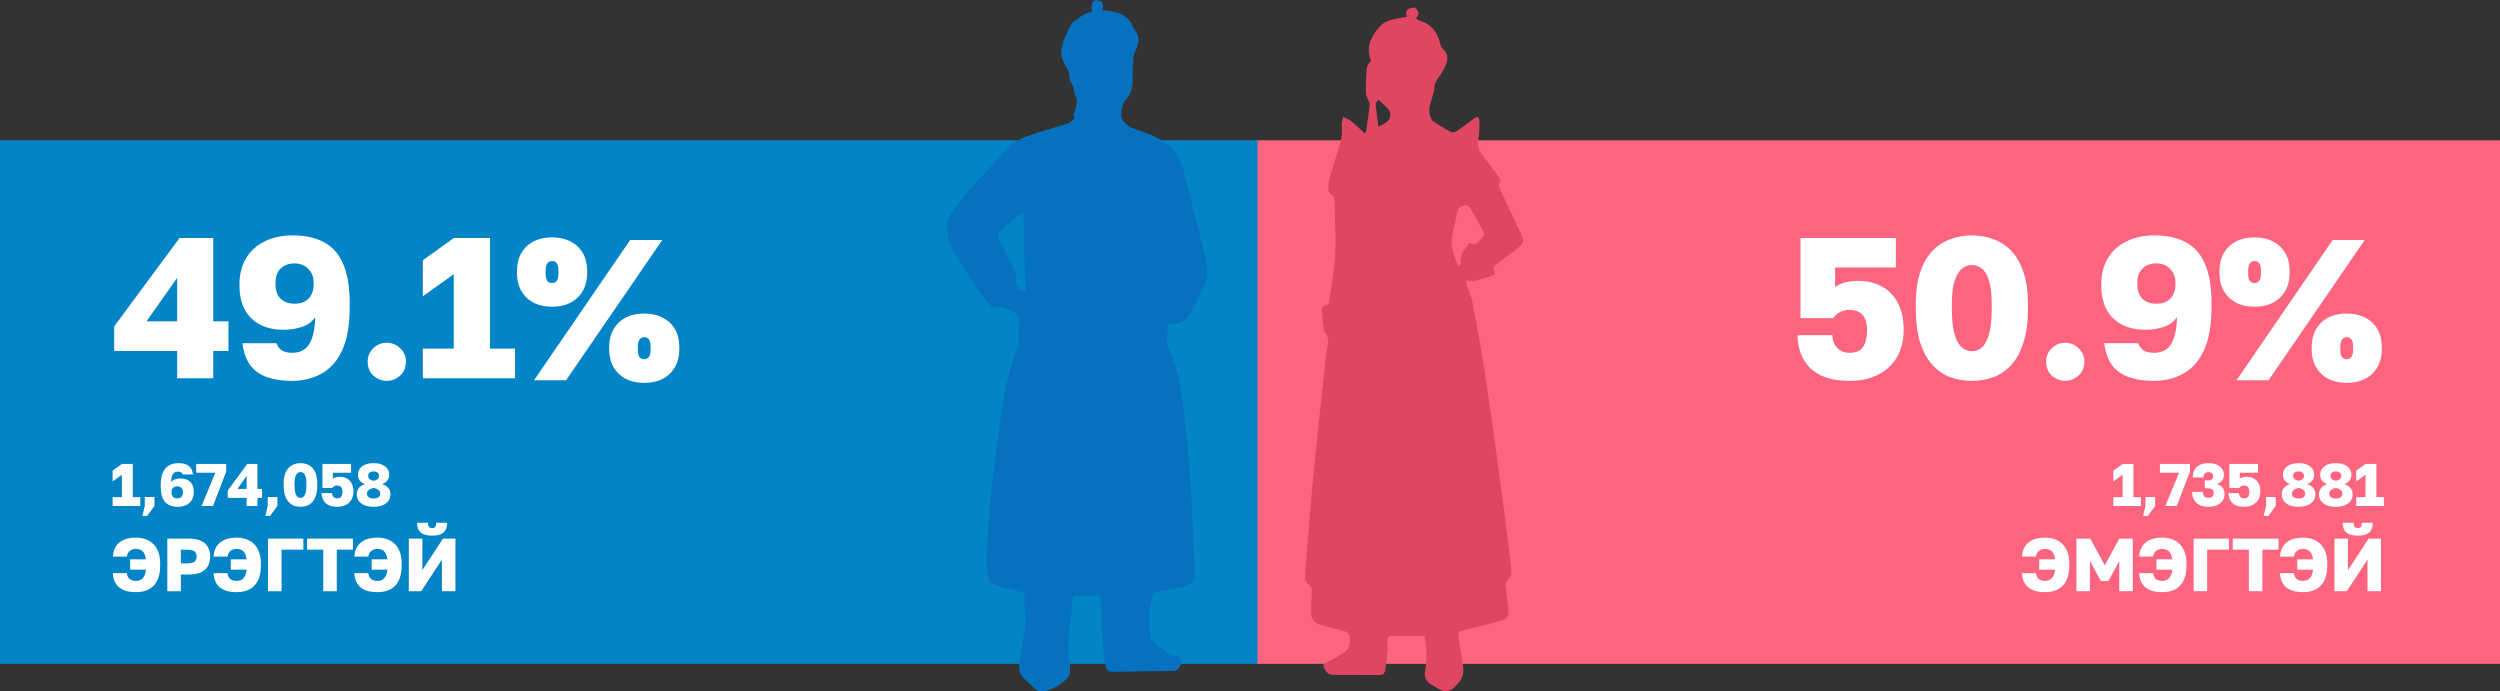 <svg width="998" height="276" viewBox="0 0 998 276" fill="none" xmlns="http://www.w3.org/2000/svg">
<rect x="0" y="0" width="998" height="276" fill="#333333" stroke="none"/>
<rect x="998" y="56" width="209" height="497" transform="rotate(90 998 56)" fill="#FC647F"/>
<rect x="502" y="56" width="209" height="502" transform="rotate(90 502 56)" fill="#0284C7"/>
<path d="M381.15 83.159C383.89 79.78 386.522 76.307 389.413 73.063C393.197 68.815 397.268 64.824 401.056 60.583C403.562 57.777 406.477 55.603 409.988 54.391C415.279 52.567 420.657 50.99 426.011 49.351C427.162 48.941 428.167 48.209 428.906 47.243C428.723 46.93 428.613 46.58 428.585 46.219C428.557 45.858 428.612 45.496 428.744 45.159C429.27 43.624 429.939 41.946 429.831 40.296C429.722 38.737 428.818 37.361 428.653 35.781C428.644 35.084 428.455 34.401 428.103 33.798C427.669 33.178 427.333 32.496 427.104 31.776C426.754 30.387 427.104 29.29 426.362 28.011C424.743 25.195 423.208 22.913 423.758 19.492C424.336 15.994 426.116 12.507 427.837 9.437C428.013 9.09 428.269 8.79 428.584 8.559C428.898 8.328 429.263 8.173 429.648 8.106C431.069 6.614 432.873 5.534 434.866 4.981C435.388 4.824 435.882 4.588 436.39 4.39L435.791 4.123C435.868 3.06 435.759 1.935 436.092 0.959C436.253 0.479 437.301 -0.083 437.844 0.01C440.003 0.392 440.921 1.747 440.024 3.984C440.665 4.074 441.075 4.14 441.45 4.189C446.18 4.769 450.595 5.835 452.378 11.038C452.468 11.253 452.596 11.451 452.757 11.621C454.996 14.278 454.88 17.088 453.402 20.047C452.895 20.951 452.569 21.942 452.441 22.968C452.224 26.195 452.07 29.436 452.091 32.669C452.119 36.087 450.718 38.622 448.587 40.744C448.156 42.651 447.308 44.766 447.659 46.69C447.988 48.504 449.81 49.74 451.201 50.751L451.404 50.907C454.081 51.852 456.765 52.769 459.393 53.828C465.907 56.461 470.606 60.906 472.382 67.829C475.41 79.547 478.315 91.294 481.272 103.026C482.095 106.294 482.414 109.684 481.181 112.789C479.453 117.009 477.464 121.119 475.224 125.095C473.605 128.037 470.928 129.61 467.379 129.301C466.173 129.19 465.977 129.728 466.016 130.85C466.107 132.781 465.928 134.723 465.918 136.657C465.936 137.167 466.046 137.669 466.243 138.14C467.235 140.794 468.469 143.378 469.232 146.091C471.839 155.381 472.827 164.95 473.756 174.505C474.517 182.327 475.126 190.162 475.582 198.012C476.16 208.167 476.556 218.334 476.917 228.496C477.05 232.317 475.939 233.512 472.095 234.265C468.665 234.936 465.21 235.498 461.783 236.193C461.194 236.311 460.304 236.759 460.21 237.197C459.611 239.975 458.973 242.754 458.784 245.557C458.601 248.238 458.917 250.958 459.102 253.653C459.152 254.347 459.32 255.32 459.803 255.712C462.841 258.171 465.487 261.245 469.677 261.982C471.538 262.312 472.204 263.69 471.429 265.382C470.834 266.67 469.951 267.813 468.314 267.813C460.206 267.945 452.098 268.046 443.986 268.181C442.298 268.209 441.534 267.264 441.316 265.781C440.868 262.586 440.332 259.387 440.122 256.171C439.771 250.638 439.572 245.091 439.421 239.548C439.379 237.954 438.72 237.575 437.283 237.666C434.782 237.825 432.273 237.936 429.767 237.909C428.604 237.909 428.268 238.294 428.17 239.367C427.763 243.799 427.409 248.242 426.8 252.649C426.279 256.544 426.339 260.493 426.975 264.371C427.183 265.743 427.233 267.135 427.122 268.518C427.055 269.309 426.73 270.056 426.197 270.647C423.52 273.336 420.366 275.305 416.565 275.951C415.551 276.109 414.514 275.883 413.66 275.319C411.883 273.929 410.345 272.248 408.688 270.713C406.869 269.029 406.585 266.931 406.936 264.649C407.083 263.736 407.286 262.826 407.416 261.912C408.092 257.522 408.768 253.132 409.406 248.738C409.487 248.182 409.322 247.596 409.297 247.022C409.178 244.154 408.895 241.274 409.021 238.416C409.087 236.884 408.723 236.506 407.269 236.186C403.81 235.429 400.397 234.449 397.006 233.407C395.099 232.831 394.339 231.271 394.22 229.389C394.087 227.256 393.835 225.117 393.894 222.988C394.013 218.713 394.233 214.442 394.553 210.175C394.991 204.357 395.436 198.533 396.112 192.736C397.104 184.237 398.278 175.755 399.416 167.274C400.762 157.271 402.766 147.421 406.424 137.953C406.574 137.465 406.635 136.955 406.606 136.445C406.606 134.74 406.389 133.007 406.606 131.336C406.992 128.558 407.798 125.72 404.36 124.234C402.573 123.463 400.681 122.928 398.835 122.299C398.747 122.268 398.607 122.348 398.509 122.407C397.107 123.265 395.975 122.678 395.113 121.632C393.2 119.322 391.224 117.037 389.595 114.536C386.308 109.483 383.007 104.415 380.134 99.126C377.229 93.739 377.033 88.223 381.15 83.159ZM398.586 94.989C400.408 98.74 402.412 102.404 404.297 106.128C405.271 108.048 405.976 110 405.601 112.282C405.275 114.241 407.444 116.627 409.343 116.7C409.059 106.138 408.782 95.712 408.502 85.288L407.98 84.903C404.826 87.428 401.638 89.897 398.603 92.544C398.179 92.912 398.253 94.305 398.586 94.989Z" fill="#0671BF"/>
<path d="M568.658 253.932C569.662 258.455 569.742 263.133 568.893 267.688C568.434 270.154 569.255 272.093 571.426 273.345C573.087 274.299 574.747 275.346 576.546 275.923C577.414 276.201 578.717 275.671 579.614 275.169C580.511 274.667 581.061 273.764 581.806 273.042C584.006 270.876 584.592 268.32 583.977 265.287C583.221 261.413 582.743 257.485 582.128 253.585C581.922 252.267 582.704 252.007 583.771 251.744C588.742 250.527 593.717 249.325 598.638 247.924C601.894 246.992 602.531 245.758 602.086 242.443C601.691 239.468 601.268 236.493 601 233.504C600.993 233.129 601.062 232.757 601.205 232.41C601.347 232.064 601.56 231.75 601.829 231.489C603.247 230.276 603.519 228.792 603.312 227.099C602.697 222.044 602.104 216.957 601.442 211.895C599.919 200.215 598.41 188.531 596.807 176.873C595.49 167.287 594.148 157.701 592.628 148.148C591.181 138.945 589.535 129.767 587.798 120.614C587.357 118.285 586.192 116.097 585.439 113.816C585.258 113.267 585.396 112.613 585.385 112.01C586.021 112.01 586.666 112.01 587.299 112.065C587.66 112.097 588.022 112.426 588.315 112.339C591.025 111.545 593.743 110.736 596.391 109.812C596.651 109.721 596.872 108.552 596.633 108.198C595.732 106.858 596.358 106.277 597.444 105.49C600.555 103.23 603.595 100.854 606.612 98.475C608.012 97.374 608.371 95.918 607.607 94.283C604.809 88.289 602.001 82.303 599.184 76.324C598.638 75.154 597.766 74.107 598.768 72.667C599.036 72.284 598.678 71.223 598.301 70.685C596.398 67.988 594.499 65.269 592.393 62.742C590.551 60.521 589.611 58.279 590.182 55.304C590.566 52.992 590.687 50.645 590.544 48.307C590.475 46.473 589.744 46.307 588.276 47.426C586.025 49.137 583.767 50.849 581.401 52.419C580.826 52.802 579.711 52.964 579.14 52.665C576.729 51.383 574.394 49.964 572.146 48.415C571.484 47.964 571.097 46.928 570.865 46.079C570.603 45.091 570.515 44.065 570.605 43.046C570.684 42.093 571.086 41.169 571.328 40.23C571.77 38.58 572.414 36.944 572.577 35.266C572.736 33.778 573.04 32.543 573.995 31.316C575.169 29.79 576.165 28.136 576.962 26.384C578.123 23.875 578.333 21.401 575.837 19.369C575.372 18.901 575.067 18.3 574.965 17.65C573.959 12.714 571.082 9.49 566.259 7.996C566.033 7.915 565.819 7.805 565.623 7.667C565.532 7.609 565.492 7.476 565.308 7.187C566.755 5.811 566.335 4.381 564.989 3.143C564.729 2.905 564.049 3.013 563.596 3.118C561.664 3.558 560.659 4.587 561.69 6.642C559.244 7.144 556.925 7.447 554.732 8.14C553.357 8.577 551.877 9.346 550.948 10.407C547.713 14.115 545.188 18.152 547.058 23.438C547.185 23.799 547.264 24.423 547.058 24.604C545.321 26.185 545.56 28.323 545.423 30.316C545.249 32.649 545.203 34.989 545.285 37.327C545.325 38.277 545.929 39.201 546.269 40.136C546.472 40.685 546.881 41.263 546.819 41.779C546.378 45.357 545.842 48.924 545.321 52.488C545.289 52.704 545.101 52.892 544.88 53.278C542.948 51.535 541.153 49.791 539.214 48.224C538.349 47.523 537.199 47.169 536.178 46.657C535.965 47.794 535.477 48.964 535.592 50.069C535.954 53.441 535.379 56.568 534.25 59.774C532.774 63.962 531.667 68.284 530.498 72.573C530.264 73.629 530.194 74.716 530.292 75.793C530.321 76.335 530.589 77.169 530.976 77.332C532.694 78.054 532.694 79.519 532.727 80.942C532.89 87.733 533.382 94.546 533.027 101.316C532.687 107.772 531.471 114.188 530.545 120.607C530.469 121.134 529.735 121.788 529.17 121.972C528.041 122.333 527.589 122.983 527.694 124.098C527.933 126.669 528.186 129.236 528.439 131.807C528.432 131.988 528.479 132.168 528.573 132.323C531.468 135.211 529.659 138.548 529.369 141.645C528.457 151.271 527.267 160.871 526.258 170.486C525.277 179.873 524.326 189.261 523.472 198.648C522.748 206.54 522.191 214.451 521.565 222.351C521.348 225.106 521.058 227.857 521.001 230.615C520.982 231.446 521.409 232.698 522.032 233.045C523.689 233.973 523.772 235.244 523.656 236.847C523.479 239.298 523.37 241.768 523.421 244.227C523.486 247.292 524.441 248.559 527.401 249.462C530.444 250.401 533.53 251.224 536.627 251.971C537.832 252.26 538.396 252.693 538.686 254.004C539.33 256.867 538.711 259.135 536.2 260.716C534.347 261.914 532.431 263.013 530.462 264.009C529.467 264.493 528.074 264.731 528.349 266.016C528.577 267.099 529.434 268.211 530.332 268.905C531.001 269.421 532.17 269.417 533.118 269.424C538.784 269.475 544.453 269.471 550.123 269.461C552.37 269.461 552.807 268.977 553.064 266.738C553.328 264.417 553.73 262.11 553.947 259.784C554.02 258.534 553.989 257.279 553.853 256.033C553.741 254.636 554.121 253.896 555.716 253.917C559.982 253.975 564.255 253.932 568.658 253.932ZM585.392 81.856C585.974 82.339 586.752 82.708 587.107 83.321C588.76 86.184 590.287 89.12 591.883 92.019C592.454 93.059 592.762 94.153 591.626 94.907C590.313 95.781 589.925 98.475 587.404 97.135C587.125 96.987 586.419 97.077 586.293 97.287C584.889 99.648 582.512 101.619 583.149 104.869C583.221 105.23 582.939 105.685 582.819 106.096C582.429 105.88 581.77 105.735 581.683 105.436C580.855 102.547 579.437 99.576 579.513 96.677C579.636 92.77 581.05 88.914 581.683 85C582.056 82.852 583.21 82.141 585.392 81.856ZM550.26 50.592C549.851 47.383 549.414 44.501 549.175 41.606C549.128 41.035 549.851 40.403 550.235 39.775C551.83 41.292 553.151 42.429 554.312 43.714C554.776 44.282 555.031 44.99 555.036 45.722C555.011 48.541 552.699 49.31 550.26 50.592Z" fill="#DE4662"/>
<path d="M738.347 152.04C734.507 152.04 731.28 151.56 728.667 150.6C726.054 149.64 723.92 148.307 722.267 146.6C720.667 144.84 719.494 142.893 718.747 140.76C718 138.573 717.6 136.253 717.547 133.8H731.467C731.574 135.933 732.24 137.64 733.467 138.92C734.694 140.2 736.32 140.84 738.347 140.84C740.854 140.84 742.64 140.067 743.707 138.52C744.774 136.973 745.307 134.76 745.307 131.88C745.307 129.853 745.014 128.253 744.427 127.08C743.84 125.853 743.014 125 741.947 124.52C740.934 123.987 739.734 123.72 738.347 123.72C736.96 123.72 735.707 124.013 734.587 124.6C733.467 125.133 732.534 125.933 731.787 127H718.747V95H756.827V106.76H732.587V114.6C733.707 113.747 735.014 113.133 736.507 112.76C738.054 112.333 739.814 112.12 741.787 112.12C745.414 112.12 748.56 112.867 751.227 114.36C753.947 115.8 756.08 117.987 757.627 120.92C759.174 123.8 759.947 127.4 759.947 131.72C759.947 135.827 759.067 139.427 757.307 142.52C755.547 145.56 753.04 147.907 749.787 149.56C746.587 151.213 742.774 152.04 738.347 152.04ZM787.175 152.04C784.028 152.04 781.095 151.533 778.375 150.52C775.655 149.453 773.282 147.773 771.255 145.48C769.228 143.187 767.628 140.2 766.455 136.52C765.335 132.787 764.775 128.28 764.775 123V121.4C764.775 116.493 765.335 112.307 766.455 108.84C767.628 105.373 769.228 102.547 771.255 100.36C773.282 98.173 775.655 96.573 778.375 95.56C781.095 94.493 784.028 93.96 787.175 93.96C790.322 93.96 793.255 94.493 795.975 95.56C798.695 96.573 801.068 98.173 803.095 100.36C805.122 102.547 806.695 105.373 807.815 108.84C808.988 112.307 809.575 116.493 809.575 121.4V123C809.575 128.28 808.988 132.787 807.815 136.52C806.695 140.2 805.122 143.187 803.095 145.48C801.068 147.773 798.695 149.453 795.975 150.52C793.255 151.533 790.322 152.04 787.175 152.04ZM787.175 140.2C788.242 140.2 789.255 139.933 790.215 139.4C791.175 138.867 792.002 137.96 792.695 136.68C793.442 135.347 794.028 133.587 794.455 131.4C794.882 129.16 795.095 126.36 795.095 123V121.4C795.095 117.453 794.748 114.36 794.055 112.12C793.362 109.827 792.402 108.2 791.175 107.24C789.948 106.28 788.615 105.8 787.175 105.8C785.735 105.8 784.402 106.28 783.175 107.24C782.002 108.2 781.042 109.827 780.295 112.12C779.548 114.36 779.175 117.453 779.175 121.4V123C779.175 126.36 779.388 129.16 779.815 131.4C780.242 133.587 780.828 135.347 781.575 136.68C782.375 137.96 783.228 138.867 784.135 139.4C785.095 139.933 786.108 140.2 787.175 140.2ZM824.406 152.04C823.02 152.04 821.74 151.693 820.566 151C819.393 150.36 818.46 149.48 817.766 148.36C817.126 147.187 816.806 145.853 816.806 144.36C816.806 142.28 817.526 140.52 818.966 139.08C820.46 137.587 822.273 136.84 824.406 136.84C826.54 136.84 828.353 137.587 829.846 139.08C831.34 140.52 832.086 142.28 832.086 144.36C832.086 145.853 831.74 147.187 831.046 148.36C830.353 149.48 829.42 150.36 828.246 151C827.126 151.693 825.846 152.04 824.406 152.04ZM859.631 152.04C855.845 152.04 852.538 151.533 849.711 150.52C846.938 149.507 844.725 147.907 843.071 145.72C841.471 143.48 840.458 140.573 840.031 137H853.631C854.005 138.227 854.698 139.187 855.711 139.88C856.725 140.52 858.165 140.84 860.031 140.84C861.791 140.84 863.311 140.413 864.591 139.56C865.925 138.707 866.965 137.267 867.711 135.24C868.511 133.213 868.965 130.333 869.071 126.6C867.791 128.467 866.005 129.773 863.711 130.52C861.418 131.267 858.991 131.64 856.431 131.64C852.698 131.64 849.498 130.92 846.831 129.48C844.218 128.04 842.218 126.013 840.831 123.4C839.498 120.733 838.831 117.64 838.831 114.12V113.32C838.831 109.427 839.711 106.013 841.471 103.08C843.231 100.147 845.711 97.907 848.911 96.36C852.111 94.76 855.818 93.96 860.031 93.96C864.991 93.96 869.151 94.867 872.511 96.68C875.925 98.44 878.485 101.32 880.191 105.32C881.951 109.267 882.831 114.493 882.831 121V122.6C882.831 129.693 881.845 135.4 879.871 139.72C877.951 143.987 875.231 147.107 871.711 149.08C868.245 151.053 864.218 152.04 859.631 152.04ZM860.831 121.24C863.178 121.24 865.018 120.573 866.351 119.24C867.738 117.853 868.431 115.96 868.431 113.56V112.84C868.431 110.547 867.711 108.707 866.271 107.32C864.885 105.88 863.071 105.16 860.831 105.16C858.485 105.16 856.618 105.853 855.231 107.24C853.898 108.573 853.231 110.413 853.231 112.76V113.56C853.231 115.96 853.898 117.853 855.231 119.24C856.618 120.573 858.485 121.24 860.831 121.24ZM900.013 122.44C895.693 122.44 892.279 121.213 889.773 118.76C887.266 116.307 886.013 113.053 886.013 109V108.2C886.013 105.48 886.573 103.133 887.693 101.16C888.813 99.133 890.413 97.56 892.493 96.44C894.626 95.32 897.133 94.76 900.013 94.76C902.893 94.76 905.373 95.32 907.453 96.44C909.586 97.56 911.213 99.107 912.333 101.08C913.453 103.053 914.013 105.427 914.013 108.2V109C914.013 113.053 912.759 116.307 910.253 118.76C907.746 121.213 904.333 122.44 900.013 122.44ZM900.013 113C900.759 113 901.373 112.707 901.853 112.12C902.333 111.533 902.573 110.493 902.573 109V108.2C902.573 106.707 902.333 105.667 901.853 105.08C901.426 104.493 900.813 104.2 900.013 104.2C899.266 104.2 898.653 104.493 898.173 105.08C897.693 105.667 897.453 106.707 897.453 108.2V109C897.453 110.493 897.666 111.533 898.093 112.12C898.573 112.707 899.213 113 900.013 113ZM892.813 151.8L931.213 95.8H944.013L905.613 151.8H892.813ZM936.813 152.84C932.493 152.84 929.079 151.613 926.573 149.16C924.066 146.707 922.813 143.453 922.813 139.4V138.6C922.813 135.88 923.373 133.533 924.493 131.56C925.613 129.533 927.213 127.96 929.293 126.84C931.426 125.72 933.933 125.16 936.813 125.16C939.693 125.16 942.173 125.72 944.253 126.84C946.386 127.96 948.013 129.507 949.133 131.48C950.253 133.453 950.813 135.827 950.813 138.6V139.4C950.813 143.453 949.559 146.707 947.053 149.16C944.546 151.613 941.133 152.84 936.813 152.84ZM936.813 143.4C937.559 143.4 938.173 143.107 938.653 142.52C939.133 141.933 939.373 140.893 939.373 139.4V138.6C939.373 137.107 939.133 136.067 938.653 135.48C938.226 134.893 937.613 134.6 936.813 134.6C936.066 134.6 935.453 134.893 934.973 135.48C934.493 136.067 934.253 137.107 934.253 138.6V139.4C934.253 140.893 934.466 141.933 934.893 142.52C935.373 143.107 936.013 143.4 936.813 143.4Z" fill="white"/>
<path d="M816.312 236.39C815.052 236.39 813.882 236.26 812.802 236C811.722 235.72 810.772 235.29 809.952 234.71C809.152 234.11 808.502 233.33 808.002 232.37C807.522 231.39 807.242 230.2 807.162 228.8H812.742C812.882 229.88 813.262 230.67 813.882 231.17C814.502 231.65 815.332 231.89 816.372 231.89C816.872 231.89 817.342 231.82 817.782 231.68C818.222 231.52 818.622 231.27 818.982 230.93C819.342 230.59 819.642 230.13 819.882 229.55C820.122 228.97 820.292 228.26 820.392 227.42H814.062V223.28H820.362C820.242 222.26 819.992 221.44 819.612 220.82C819.252 220.2 818.792 219.76 818.232 219.5C817.692 219.24 817.052 219.11 816.312 219.11C815.532 219.11 814.782 219.35 814.062 219.83C813.342 220.31 812.902 221.1 812.742 222.2H807.162C807.262 220.82 807.562 219.65 808.062 218.69C808.562 217.73 809.222 216.95 810.042 216.35C810.862 215.75 811.802 215.31 812.862 215.03C813.942 214.75 815.092 214.61 816.312 214.61C817.672 214.61 818.942 214.81 820.122 215.21C821.302 215.61 822.332 216.23 823.212 217.07C824.112 217.91 824.812 218.99 825.312 220.31C825.812 221.63 826.062 223.21 826.062 225.05V225.62C826.062 227.56 825.822 229.22 825.342 230.6C824.882 231.96 824.212 233.07 823.332 233.93C822.472 234.79 821.442 235.42 820.242 235.82C819.062 236.2 817.752 236.39 816.312 236.39ZM828.911 236V215H834.431L840.251 225.65L846.011 215H851.411V236H846.011V223.97L841.661 231.95H838.661L834.311 223.97V236H828.911ZM863.1 236.39C861.84 236.39 860.67 236.26 859.59 236C858.51 235.72 857.56 235.29 856.74 234.71C855.94 234.11 855.29 233.33 854.79 232.37C854.31 231.39 854.03 230.2 853.95 228.8H859.53C859.67 229.88 860.05 230.67 860.67 231.17C861.29 231.65 862.12 231.89 863.16 231.89C863.66 231.89 864.13 231.82 864.57 231.68C865.01 231.52 865.41 231.27 865.77 230.93C866.13 230.59 866.43 230.13 866.67 229.55C866.91 228.97 867.08 228.26 867.18 227.42H860.85V223.28H867.15C867.03 222.26 866.78 221.44 866.4 220.82C866.04 220.2 865.58 219.76 865.02 219.5C864.48 219.24 863.84 219.11 863.1 219.11C862.32 219.11 861.57 219.35 860.85 219.83C860.13 220.31 859.69 221.1 859.53 222.2H853.95C854.05 220.82 854.35 219.65 854.85 218.69C855.35 217.73 856.01 216.95 856.83 216.35C857.65 215.75 858.59 215.31 859.65 215.03C860.73 214.75 861.88 214.61 863.1 214.61C864.46 214.61 865.73 214.81 866.91 215.21C868.09 215.61 869.12 216.23 870 217.07C870.9 217.91 871.6 218.99 872.1 220.31C872.6 221.63 872.85 223.21 872.85 225.05V225.62C872.85 227.56 872.61 229.22 872.13 230.6C871.67 231.96 871 233.07 870.12 233.93C869.26 234.79 868.23 235.42 867.03 235.82C865.85 236.2 864.54 236.39 863.1 236.39ZM875.699 236V215H889.799V219.44H881.099V236H875.699ZM897.745 236V219.44H891.295V215H909.595V219.44H903.145V236H897.745ZM919.308 236.39C918.048 236.39 916.878 236.26 915.798 236C914.718 235.72 913.768 235.29 912.948 234.71C912.148 234.11 911.498 233.33 910.998 232.37C910.518 231.39 910.238 230.2 910.158 228.8H915.738C915.878 229.88 916.258 230.67 916.878 231.17C917.498 231.65 918.328 231.89 919.368 231.89C919.868 231.89 920.338 231.82 920.778 231.68C921.218 231.52 921.618 231.27 921.978 230.93C922.338 230.59 922.638 230.13 922.878 229.55C923.118 228.97 923.288 228.26 923.388 227.42H917.058V223.28H923.358C923.238 222.26 922.988 221.44 922.608 220.82C922.248 220.2 921.788 219.76 921.228 219.5C920.688 219.24 920.048 219.11 919.308 219.11C918.528 219.11 917.778 219.35 917.058 219.83C916.338 220.31 915.898 221.1 915.738 222.2H910.158C910.258 220.82 910.558 219.65 911.058 218.69C911.558 217.73 912.218 216.95 913.038 216.35C913.858 215.75 914.798 215.31 915.858 215.03C916.938 214.75 918.088 214.61 919.308 214.61C920.668 214.61 921.938 214.81 923.118 215.21C924.298 215.61 925.328 216.23 926.208 217.07C927.108 217.91 927.808 218.99 928.308 220.31C928.808 221.63 929.058 223.21 929.058 225.05V225.62C929.058 227.56 928.818 229.22 928.338 230.6C927.878 231.96 927.208 233.07 926.328 233.93C925.468 234.79 924.438 235.42 923.238 235.82C922.058 236.2 920.748 236.39 919.308 236.39ZM931.907 236V215H937.307V227.6L945.557 215H950.507V236H945.107V223.4L936.857 236H931.907ZM941.207 213.83C939.807 213.83 938.657 213.64 937.757 213.26C936.877 212.86 936.227 212.28 935.807 211.52C935.407 210.76 935.207 209.81 935.207 208.67H939.587C939.587 209.51 939.707 210.08 939.947 210.38C940.207 210.66 940.627 210.8 941.207 210.8C941.787 210.8 942.197 210.66 942.437 210.38C942.697 210.08 942.827 209.51 942.827 208.67H947.207C947.207 209.81 946.997 210.76 946.577 211.52C946.177 212.28 945.537 212.86 944.657 213.26C943.777 213.64 942.627 213.83 941.207 213.83Z" fill="white"/>
<path d="M54.2 236.39C52.94 236.39 51.77 236.26 50.69 236C49.61 235.72 48.66 235.29 47.84 234.71C47.04 234.11 46.39 233.33 45.89 232.37C45.41 231.39 45.13 230.2 45.05 228.8H50.63C50.77 229.88 51.15 230.67 51.77 231.17C52.39 231.65 53.22 231.89 54.26 231.89C54.76 231.89 55.23 231.82 55.67 231.68C56.11 231.52 56.51 231.27 56.87 230.93C57.23 230.59 57.53 230.13 57.77 229.55C58.01 228.97 58.18 228.26 58.28 227.42H51.95V223.28H58.25C58.13 222.26 57.88 221.44 57.5 220.82C57.14 220.2 56.68 219.76 56.12 219.5C55.58 219.24 54.94 219.11 54.2 219.11C53.42 219.11 52.67 219.35 51.95 219.83C51.23 220.31 50.79 221.1 50.63 222.2H45.05C45.15 220.82 45.45 219.65 45.95 218.69C46.45 217.73 47.11 216.95 47.93 216.35C48.75 215.75 49.69 215.31 50.75 215.03C51.83 214.75 52.98 214.61 54.2 214.61C55.56 214.61 56.83 214.81 58.01 215.21C59.19 215.61 60.22 216.23 61.1 217.07C62 217.91 62.7 218.99 63.2 220.31C63.7 221.63 63.95 223.21 63.95 225.05V225.62C63.95 227.56 63.71 229.22 63.23 230.6C62.77 231.96 62.1 233.07 61.22 233.93C60.36 234.79 59.33 235.42 58.13 235.82C56.95 236.2 55.64 236.39 54.2 236.39ZM66.799 236V215H75.349C77.309 215 78.919 215.29 80.179 215.87C81.439 216.43 82.369 217.25 82.969 218.33C83.589 219.39 83.899 220.67 83.899 222.17C83.899 223.65 83.589 224.93 82.969 226.01C82.369 227.09 81.439 227.92 80.179 228.5C78.919 229.06 77.309 229.34 75.349 229.34H72.199V236H66.799ZM72.199 224.9H74.749C76.129 224.9 77.099 224.67 77.659 224.21C78.219 223.75 78.499 223.07 78.499 222.17C78.499 221.27 78.219 220.59 77.659 220.13C77.099 219.67 76.129 219.44 74.749 219.44H72.199V224.9ZM94.397 236.39C93.136 236.39 91.966 236.26 90.886 236C89.806 235.72 88.856 235.29 88.037 234.71C87.237 234.11 86.587 233.33 86.087 232.37C85.606 231.39 85.326 230.2 85.246 228.8H90.826C90.966 229.88 91.347 230.67 91.966 231.17C92.587 231.65 93.416 231.89 94.457 231.89C94.957 231.89 95.427 231.82 95.867 231.68C96.306 231.52 96.707 231.27 97.067 230.93C97.427 230.59 97.727 230.13 97.966 229.55C98.207 228.97 98.376 228.26 98.477 227.42H92.147V223.28H98.447C98.326 222.26 98.076 221.44 97.697 220.82C97.337 220.2 96.876 219.76 96.317 219.5C95.776 219.24 95.136 219.11 94.397 219.11C93.617 219.11 92.867 219.35 92.147 219.83C91.427 220.31 90.987 221.1 90.826 222.2H85.246C85.347 220.82 85.647 219.65 86.147 218.69C86.647 217.73 87.306 216.95 88.126 216.35C88.947 215.75 89.886 215.31 90.947 215.03C92.026 214.75 93.177 214.61 94.397 214.61C95.757 214.61 97.026 214.81 98.207 215.21C99.386 215.61 100.416 216.23 101.296 217.07C102.196 217.91 102.896 218.99 103.396 220.31C103.896 221.63 104.146 223.21 104.146 225.05V225.62C104.146 227.56 103.906 229.22 103.426 230.6C102.966 231.96 102.296 233.07 101.416 233.93C100.556 234.79 99.526 235.42 98.326 235.82C97.147 236.2 95.837 236.39 94.397 236.39ZM106.995 236V215H121.095V219.44H112.395V236H106.995ZM129.041 236V219.44H122.591V215H140.891V219.44H134.441V236H129.041ZM150.604 236.39C149.344 236.39 148.174 236.26 147.094 236C146.014 235.72 145.064 235.29 144.244 234.71C143.444 234.11 142.794 233.33 142.294 232.37C141.814 231.39 141.534 230.2 141.454 228.8H147.034C147.174 229.88 147.554 230.67 148.174 231.17C148.794 231.65 149.624 231.89 150.664 231.89C151.164 231.89 151.634 231.82 152.074 231.68C152.514 231.52 152.914 231.27 153.274 230.93C153.634 230.59 153.934 230.13 154.174 229.55C154.414 228.97 154.584 228.26 154.684 227.42H148.354V223.28H154.654C154.534 222.26 154.284 221.44 153.904 220.82C153.544 220.2 153.084 219.76 152.524 219.5C151.984 219.24 151.344 219.11 150.604 219.11C149.824 219.11 149.074 219.35 148.354 219.83C147.634 220.31 147.194 221.1 147.034 222.2H141.454C141.554 220.82 141.854 219.65 142.354 218.69C142.854 217.73 143.514 216.95 144.334 216.35C145.154 215.75 146.094 215.31 147.154 215.03C148.234 214.75 149.384 214.61 150.604 214.61C151.964 214.61 153.234 214.81 154.414 215.21C155.594 215.61 156.624 216.23 157.504 217.07C158.404 217.91 159.104 218.99 159.604 220.31C160.104 221.63 160.354 223.21 160.354 225.05V225.62C160.354 227.56 160.114 229.22 159.634 230.6C159.174 231.96 158.504 233.07 157.624 233.93C156.764 234.79 155.734 235.42 154.534 235.82C153.354 236.2 152.044 236.39 150.604 236.39ZM163.203 236V215H168.603V227.6L176.853 215H181.803V236H176.403V223.4L168.153 236H163.203ZM172.503 213.83C171.103 213.83 169.953 213.64 169.053 213.26C168.173 212.86 167.523 212.28 167.103 211.52C166.703 210.76 166.503 209.81 166.503 208.67H170.883C170.883 209.51 171.003 210.08 171.243 210.38C171.503 210.66 171.923 210.8 172.503 210.8C173.083 210.8 173.493 210.66 173.733 210.38C173.993 210.08 174.123 209.51 174.123 208.67H178.503C178.503 209.81 178.293 210.76 177.873 211.52C177.473 212.28 176.833 212.86 175.953 213.26C175.073 213.64 173.923 213.83 172.503 213.83Z" fill="white"/>
<path d="M44.96 202V198.448H48.656V189.544L44.96 192.184V187.864L48.68 185.2H53V198.448H56V202H44.96ZM56.832 205.96L57.792 202V198.4H61.656V202L58.704 205.96H56.832ZM70.999 202.312C68.775 202.312 67.079 201.68 65.911 200.416C64.743 199.136 64.159 197.064 64.159 194.2V193.72C64.159 191.608 64.455 189.904 65.047 188.608C65.639 187.312 66.463 186.368 67.519 185.776C68.591 185.184 69.831 184.888 71.239 184.888C72.359 184.888 73.327 185.04 74.143 185.344C74.959 185.632 75.615 186.104 76.111 186.76C76.607 187.416 76.903 188.296 76.999 189.4H72.919C72.807 189.016 72.599 188.728 72.295 188.536C72.007 188.344 71.615 188.248 71.119 188.248C70.575 188.248 70.095 188.376 69.679 188.632C69.263 188.888 68.935 189.32 68.695 189.928C68.455 190.536 68.319 191.4 68.287 192.52C68.671 191.96 69.207 191.568 69.895 191.344C70.583 191.12 71.319 191.008 72.103 191.008C73.223 191.008 74.175 191.224 74.959 191.656C75.743 192.088 76.335 192.696 76.735 193.48C77.151 194.264 77.359 195.184 77.359 196.24V196.504C77.359 197.672 77.095 198.696 76.567 199.576C76.055 200.456 75.319 201.136 74.359 201.616C73.399 202.08 72.279 202.312 70.999 202.312ZM70.759 198.952C71.463 198.952 72.015 198.752 72.415 198.352C72.815 197.936 73.015 197.368 73.015 196.648V196.408C73.015 195.704 72.815 195.152 72.415 194.752C72.015 194.336 71.463 194.128 70.759 194.128C70.055 194.128 69.495 194.336 69.079 194.752C68.679 195.152 68.479 195.704 68.479 196.408V196.648C68.479 197.368 68.679 197.936 69.079 198.352C69.495 198.752 70.055 198.952 70.759 198.952ZM80.473 202L85.945 188.728H78.313V185.2H90.313V188.248L85.033 202H80.473ZM98.448 202V198.736H90.912V195.784L98.736 185.2H102.768V195.184H104.592V198.736H102.768V202H98.448ZM94.776 195.184H98.448V189.976L94.776 195.184ZM105.912 205.96L106.872 202V198.4H110.736V202L107.784 205.96H105.912ZM119.959 202.312C119.015 202.312 118.135 202.16 117.319 201.856C116.503 201.536 115.791 201.032 115.183 200.344C114.575 199.656 114.095 198.76 113.743 197.656C113.407 196.536 113.239 195.184 113.239 193.6V193.12C113.239 191.648 113.407 190.392 113.743 189.352C114.095 188.312 114.575 187.464 115.183 186.808C115.791 186.152 116.503 185.672 117.319 185.368C118.135 185.048 119.015 184.888 119.959 184.888C120.903 184.888 121.783 185.048 122.599 185.368C123.415 185.672 124.127 186.152 124.735 186.808C125.343 187.464 125.815 188.312 126.151 189.352C126.503 190.392 126.679 191.648 126.679 193.12V193.6C126.679 195.184 126.503 196.536 126.151 197.656C125.815 198.76 125.343 199.656 124.735 200.344C124.127 201.032 123.415 201.536 122.599 201.856C121.783 202.16 120.903 202.312 119.959 202.312ZM119.959 198.76C120.279 198.76 120.583 198.68 120.871 198.52C121.159 198.36 121.407 198.088 121.615 197.704C121.839 197.304 122.015 196.776 122.143 196.12C122.271 195.448 122.335 194.608 122.335 193.6V193.12C122.335 191.936 122.231 191.008 122.023 190.336C121.815 189.648 121.527 189.16 121.159 188.872C120.791 188.584 120.391 188.44 119.959 188.44C119.527 188.44 119.127 188.584 118.759 188.872C118.407 189.16 118.119 189.648 117.895 190.336C117.671 191.008 117.559 191.936 117.559 193.12V193.6C117.559 194.608 117.623 195.448 117.751 196.12C117.879 196.776 118.055 197.304 118.279 197.704C118.519 198.088 118.775 198.36 119.047 198.52C119.335 198.68 119.639 198.76 119.959 198.76ZM134.608 202.312C133.456 202.312 132.488 202.168 131.704 201.88C130.92 201.592 130.28 201.192 129.784 200.68C129.304 200.152 128.952 199.568 128.728 198.928C128.504 198.272 128.384 197.576 128.368 196.84H132.544C132.576 197.48 132.776 197.992 133.144 198.376C133.512 198.76 134 198.952 134.608 198.952C135.36 198.952 135.896 198.72 136.216 198.256C136.536 197.792 136.696 197.128 136.696 196.264C136.696 195.656 136.608 195.176 136.432 194.824C136.256 194.456 136.008 194.2 135.688 194.056C135.384 193.896 135.024 193.816 134.608 193.816C134.192 193.816 133.816 193.904 133.48 194.08C133.144 194.24 132.864 194.48 132.64 194.8H128.728V185.2H140.152V188.728H132.88V191.08C133.216 190.824 133.608 190.64 134.056 190.528C134.52 190.4 135.048 190.336 135.64 190.336C136.728 190.336 137.672 190.56 138.472 191.008C139.288 191.44 139.928 192.096 140.392 192.976C140.856 193.84 141.088 194.92 141.088 196.216C141.088 197.448 140.824 198.528 140.296 199.456C139.768 200.368 139.016 201.072 138.04 201.568C137.08 202.064 135.936 202.312 134.608 202.312ZM149.137 202.312C147.761 202.312 146.569 202.112 145.561 201.712C144.553 201.296 143.777 200.72 143.233 199.984C142.689 199.232 142.417 198.344 142.417 197.32C142.417 196.392 142.697 195.56 143.257 194.824C143.817 194.088 144.649 193.576 145.753 193.288C144.921 193 144.233 192.536 143.689 191.896C143.161 191.256 142.897 190.472 142.897 189.544C142.897 188.616 143.137 187.808 143.617 187.12C144.113 186.416 144.825 185.872 145.753 185.488C146.697 185.088 147.825 184.888 149.137 184.888C150.465 184.888 151.593 185.088 152.521 185.488C153.449 185.872 154.153 186.416 154.633 187.12C155.129 187.808 155.377 188.616 155.377 189.544C155.377 190.456 155.113 191.232 154.585 191.872C154.057 192.512 153.369 192.984 152.521 193.288C153.625 193.608 154.457 194.112 155.017 194.8C155.577 195.488 155.857 196.328 155.857 197.32C155.857 198.344 155.585 199.232 155.041 199.984C154.497 200.72 153.721 201.296 152.713 201.712C151.705 202.112 150.513 202.312 149.137 202.312ZM149.137 199C149.713 199 150.193 198.928 150.577 198.784C150.977 198.624 151.273 198.4 151.465 198.112C151.673 197.808 151.777 197.456 151.777 197.056C151.777 196.384 151.513 195.872 150.985 195.52C150.473 195.152 149.857 194.904 149.137 194.776C148.433 194.904 147.817 195.16 147.289 195.544C146.761 195.912 146.497 196.416 146.497 197.056C146.497 197.456 146.601 197.808 146.809 198.112C147.033 198.4 147.337 198.624 147.721 198.784C148.121 198.928 148.593 199 149.137 199ZM149.137 191.944C149.745 191.832 150.257 191.624 150.673 191.32C151.089 191.016 151.297 190.56 151.297 189.952C151.297 189.376 151.105 188.944 150.721 188.656C150.337 188.352 149.809 188.2 149.137 188.2C148.465 188.2 147.937 188.344 147.553 188.632C147.169 188.92 146.977 189.36 146.977 189.952C146.977 190.56 147.193 191.016 147.625 191.32C148.057 191.608 148.561 191.816 149.137 191.944Z" fill="white"/>
<path d="M843.644 202V198.448H847.34V189.544L843.644 192.184V187.864L847.364 185.2H851.684V198.448H854.684V202H843.644ZM855.515 205.96L856.475 202V198.4H860.339V202L857.387 205.96H855.515ZM864.403 202L869.875 188.728H862.243V185.2H874.243V188.248L868.963 202H864.403ZM881.561 202.312C880.137 202.312 878.937 202.056 877.961 201.544C877.001 201.032 876.281 200.328 875.801 199.432C875.321 198.536 875.081 197.512 875.081 196.36H879.401C879.401 197.144 879.577 197.736 879.929 198.136C880.297 198.52 880.889 198.712 881.705 198.712C882.377 198.712 882.873 198.544 883.193 198.208C883.529 197.856 883.697 197.392 883.697 196.816C883.697 196.208 883.529 195.744 883.193 195.424C882.857 195.104 882.313 194.944 881.561 194.944H880.145V191.776H881.561C882.201 191.776 882.673 191.632 882.977 191.344C883.297 191.056 883.457 190.632 883.457 190.072C883.457 189.576 883.305 189.192 883.001 188.92C882.697 188.632 882.265 188.488 881.705 188.488C881.001 188.488 880.481 188.664 880.145 189.016C879.809 189.368 879.641 189.896 879.641 190.6H875.321C875.321 189.4 875.561 188.376 876.041 187.528C876.521 186.68 877.225 186.032 878.153 185.584C879.097 185.12 880.233 184.888 881.561 184.888C882.889 184.888 884.017 185.088 884.945 185.488C885.873 185.872 886.577 186.416 887.057 187.12C887.553 187.824 887.801 188.632 887.801 189.544C887.801 190.456 887.545 191.232 887.033 191.872C886.521 192.512 885.833 192.968 884.969 193.24C885.977 193.512 886.737 193.976 887.249 194.632C887.777 195.288 888.041 196.144 888.041 197.2C888.041 198.208 887.777 199.104 887.249 199.888C886.721 200.656 885.969 201.256 884.993 201.688C884.033 202.104 882.889 202.312 881.561 202.312ZM895.849 202.312C894.697 202.312 893.729 202.168 892.945 201.88C892.161 201.592 891.521 201.192 891.025 200.68C890.545 200.152 890.193 199.568 889.969 198.928C889.745 198.272 889.625 197.576 889.609 196.84H893.785C893.817 197.48 894.017 197.992 894.385 198.376C894.753 198.76 895.241 198.952 895.849 198.952C896.601 198.952 897.137 198.72 897.457 198.256C897.777 197.792 897.937 197.128 897.937 196.264C897.937 195.656 897.849 195.176 897.673 194.824C897.497 194.456 897.249 194.2 896.929 194.056C896.625 193.896 896.265 193.816 895.849 193.816C895.433 193.816 895.057 193.904 894.721 194.08C894.385 194.24 894.105 194.48 893.881 194.8H889.969V185.2H901.393V188.728H894.121V191.08C894.457 190.824 894.849 190.64 895.297 190.528C895.761 190.4 896.289 190.336 896.881 190.336C897.969 190.336 898.913 190.56 899.713 191.008C900.529 191.44 901.169 192.096 901.633 192.976C902.097 193.84 902.329 194.92 902.329 196.216C902.329 197.448 902.065 198.528 901.537 199.456C901.009 200.368 900.257 201.072 899.281 201.568C898.321 202.064 897.177 202.312 895.849 202.312ZM903.658 205.96L904.618 202V198.4H908.482V202L905.53 205.96H903.658ZM917.585 202.312C916.209 202.312 915.017 202.112 914.009 201.712C913.001 201.296 912.225 200.72 911.681 199.984C911.137 199.232 910.865 198.344 910.865 197.32C910.865 196.392 911.145 195.56 911.705 194.824C912.265 194.088 913.097 193.576 914.201 193.288C913.369 193 912.681 192.536 912.137 191.896C911.609 191.256 911.345 190.472 911.345 189.544C911.345 188.616 911.585 187.808 912.065 187.12C912.561 186.416 913.273 185.872 914.201 185.488C915.145 185.088 916.273 184.888 917.585 184.888C918.913 184.888 920.041 185.088 920.969 185.488C921.897 185.872 922.601 186.416 923.081 187.12C923.577 187.808 923.825 188.616 923.825 189.544C923.825 190.456 923.561 191.232 923.033 191.872C922.505 192.512 921.817 192.984 920.969 193.288C922.073 193.608 922.905 194.112 923.465 194.8C924.025 195.488 924.305 196.328 924.305 197.32C924.305 198.344 924.033 199.232 923.489 199.984C922.945 200.72 922.169 201.296 921.161 201.712C920.153 202.112 918.961 202.312 917.585 202.312ZM917.585 199C918.161 199 918.641 198.928 919.025 198.784C919.425 198.624 919.721 198.4 919.913 198.112C920.121 197.808 920.225 197.456 920.225 197.056C920.225 196.384 919.961 195.872 919.433 195.52C918.921 195.152 918.305 194.904 917.585 194.776C916.881 194.904 916.265 195.16 915.737 195.544C915.209 195.912 914.945 196.416 914.945 197.056C914.945 197.456 915.049 197.808 915.257 198.112C915.481 198.4 915.785 198.624 916.169 198.784C916.569 198.928 917.041 199 917.585 199ZM917.585 191.944C918.193 191.832 918.705 191.624 919.121 191.32C919.537 191.016 919.745 190.56 919.745 189.952C919.745 189.376 919.553 188.944 919.169 188.656C918.785 188.352 918.257 188.2 917.585 188.2C916.913 188.2 916.385 188.344 916.001 188.632C915.617 188.92 915.425 189.36 915.425 189.952C915.425 190.56 915.641 191.016 916.073 191.32C916.505 191.608 917.009 191.816 917.585 191.944ZM932.457 202.312C931.081 202.312 929.889 202.112 928.881 201.712C927.873 201.296 927.097 200.72 926.553 199.984C926.009 199.232 925.737 198.344 925.737 197.32C925.737 196.392 926.017 195.56 926.577 194.824C927.137 194.088 927.969 193.576 929.073 193.288C928.241 193 927.553 192.536 927.009 191.896C926.481 191.256 926.217 190.472 926.217 189.544C926.217 188.616 926.457 187.808 926.937 187.12C927.433 186.416 928.145 185.872 929.073 185.488C930.017 185.088 931.145 184.888 932.457 184.888C933.785 184.888 934.913 185.088 935.841 185.488C936.769 185.872 937.473 186.416 937.953 187.12C938.449 187.808 938.697 188.616 938.697 189.544C938.697 190.456 938.433 191.232 937.905 191.872C937.377 192.512 936.689 192.984 935.841 193.288C936.945 193.608 937.777 194.112 938.337 194.8C938.897 195.488 939.177 196.328 939.177 197.32C939.177 198.344 938.905 199.232 938.361 199.984C937.817 200.72 937.041 201.296 936.033 201.712C935.025 202.112 933.833 202.312 932.457 202.312ZM932.457 199C933.033 199 933.513 198.928 933.897 198.784C934.297 198.624 934.593 198.4 934.785 198.112C934.993 197.808 935.097 197.456 935.097 197.056C935.097 196.384 934.833 195.872 934.305 195.52C933.793 195.152 933.177 194.904 932.457 194.776C931.753 194.904 931.137 195.16 930.609 195.544C930.081 195.912 929.817 196.416 929.817 197.056C929.817 197.456 929.921 197.808 930.129 198.112C930.353 198.4 930.657 198.624 931.041 198.784C931.441 198.928 931.913 199 932.457 199ZM932.457 191.944C933.065 191.832 933.577 191.624 933.993 191.32C934.409 191.016 934.617 190.56 934.617 189.952C934.617 189.376 934.425 188.944 934.041 188.656C933.657 188.352 933.129 188.2 932.457 188.2C931.785 188.2 931.257 188.344 930.873 188.632C930.489 188.92 930.297 189.36 930.297 189.952C930.297 190.56 930.513 191.016 930.945 191.32C931.377 191.608 931.881 191.816 932.457 191.944ZM940.608 202V198.448H944.304V189.544L940.608 192.184V187.864L944.328 185.2H948.648V198.448H951.648V202H940.608Z" fill="white"/>
<path d="M70.72 151V140.12H45.6V130.28L71.68 95H85.12V128.28H91.2V140.12H85.12V151H70.72ZM58.48 128.28H70.72V110.92L58.48 128.28ZM116.4 152.04C112.613 152.04 109.307 151.533 106.48 150.52C103.707 149.507 101.493 147.907 99.84 145.72C98.24 143.48 97.227 140.573 96.8 137H110.4C110.773 138.227 111.467 139.187 112.48 139.88C113.493 140.52 114.933 140.84 116.8 140.84C118.56 140.84 120.08 140.413 121.36 139.56C122.693 138.707 123.733 137.267 124.48 135.24C125.28 133.213 125.733 130.333 125.84 126.6C124.56 128.467 122.773 129.773 120.48 130.52C118.187 131.267 115.76 131.64 113.2 131.64C109.467 131.64 106.267 130.92 103.6 129.48C100.987 128.04 98.987 126.013 97.6 123.4C96.267 120.733 95.6 117.64 95.6 114.12V113.32C95.6 109.427 96.48 106.013 98.24 103.08C100 100.147 102.48 97.907 105.68 96.36C108.88 94.76 112.587 93.96 116.8 93.96C121.76 93.96 125.92 94.867 129.28 96.68C132.693 98.44 135.253 101.32 136.96 105.32C138.72 109.267 139.6 114.493 139.6 121V122.6C139.6 129.693 138.613 135.4 136.64 139.72C134.72 143.987 132 147.107 128.48 149.08C125.013 151.053 120.987 152.04 116.4 152.04ZM117.6 121.24C119.947 121.24 121.787 120.573 123.12 119.24C124.507 117.853 125.2 115.96 125.2 113.56V112.84C125.2 110.547 124.48 108.707 123.04 107.32C121.653 105.88 119.84 105.16 117.6 105.16C115.253 105.16 113.387 105.853 112 107.24C110.667 108.573 110 110.413 110 112.76V113.56C110 115.96 110.667 117.853 112 119.24C113.387 120.573 115.253 121.24 117.6 121.24ZM154.381 152.04C152.995 152.04 151.715 151.693 150.541 151C149.368 150.36 148.435 149.48 147.741 148.36C147.101 147.187 146.781 145.853 146.781 144.36C146.781 142.28 147.501 140.52 148.941 139.08C150.435 137.587 152.248 136.84 154.381 136.84C156.515 136.84 158.328 137.587 159.821 139.08C161.315 140.52 162.061 142.28 162.061 144.36C162.061 145.853 161.715 147.187 161.021 148.36C160.328 149.48 159.395 150.36 158.221 151C157.101 151.693 155.821 152.04 154.381 152.04ZM168.806 151V139.16H181.126V109.48L168.806 118.28V103.88L181.206 95H195.606V139.16H205.606V151H168.806ZM220.378 122.44C216.058 122.44 212.645 121.213 210.138 118.76C207.631 116.307 206.378 113.053 206.378 109V108.2C206.378 105.48 206.938 103.133 208.058 101.16C209.178 99.133 210.778 97.56 212.858 96.44C214.991 95.32 217.498 94.76 220.378 94.76C223.258 94.76 225.738 95.32 227.818 96.44C229.951 97.56 231.578 99.107 232.698 101.08C233.818 103.053 234.378 105.427 234.378 108.2V109C234.378 113.053 233.125 116.307 230.618 118.76C228.111 121.213 224.698 122.44 220.378 122.44ZM220.378 113C221.125 113 221.738 112.707 222.218 112.12C222.698 111.533 222.938 110.493 222.938 109V108.2C222.938 106.707 222.698 105.667 222.218 105.08C221.791 104.493 221.178 104.2 220.378 104.2C219.631 104.2 219.018 104.493 218.538 105.08C218.058 105.667 217.818 106.707 217.818 108.2V109C217.818 110.493 218.031 111.533 218.458 112.12C218.938 112.707 219.578 113 220.378 113ZM213.178 151.8L251.578 95.8H264.378L225.978 151.8H213.178ZM257.178 152.84C252.858 152.84 249.445 151.613 246.938 149.16C244.431 146.707 243.178 143.453 243.178 139.4V138.6C243.178 135.88 243.738 133.533 244.858 131.56C245.978 129.533 247.578 127.96 249.658 126.84C251.791 125.72 254.298 125.16 257.178 125.16C260.058 125.16 262.538 125.72 264.618 126.84C266.751 127.96 268.378 129.507 269.498 131.48C270.618 133.453 271.178 135.827 271.178 138.6V139.4C271.178 143.453 269.925 146.707 267.418 149.16C264.911 151.613 261.498 152.84 257.178 152.84ZM257.178 143.4C257.925 143.4 258.538 143.107 259.018 142.52C259.498 141.933 259.738 140.893 259.738 139.4V138.6C259.738 137.107 259.498 136.067 259.018 135.48C258.591 134.893 257.978 134.6 257.178 134.6C256.431 134.6 255.818 134.893 255.338 135.48C254.858 136.067 254.618 137.107 254.618 138.6V139.4C254.618 140.893 254.831 141.933 255.258 142.52C255.738 143.107 256.378 143.4 257.178 143.4Z" fill="white"/>
</svg>

